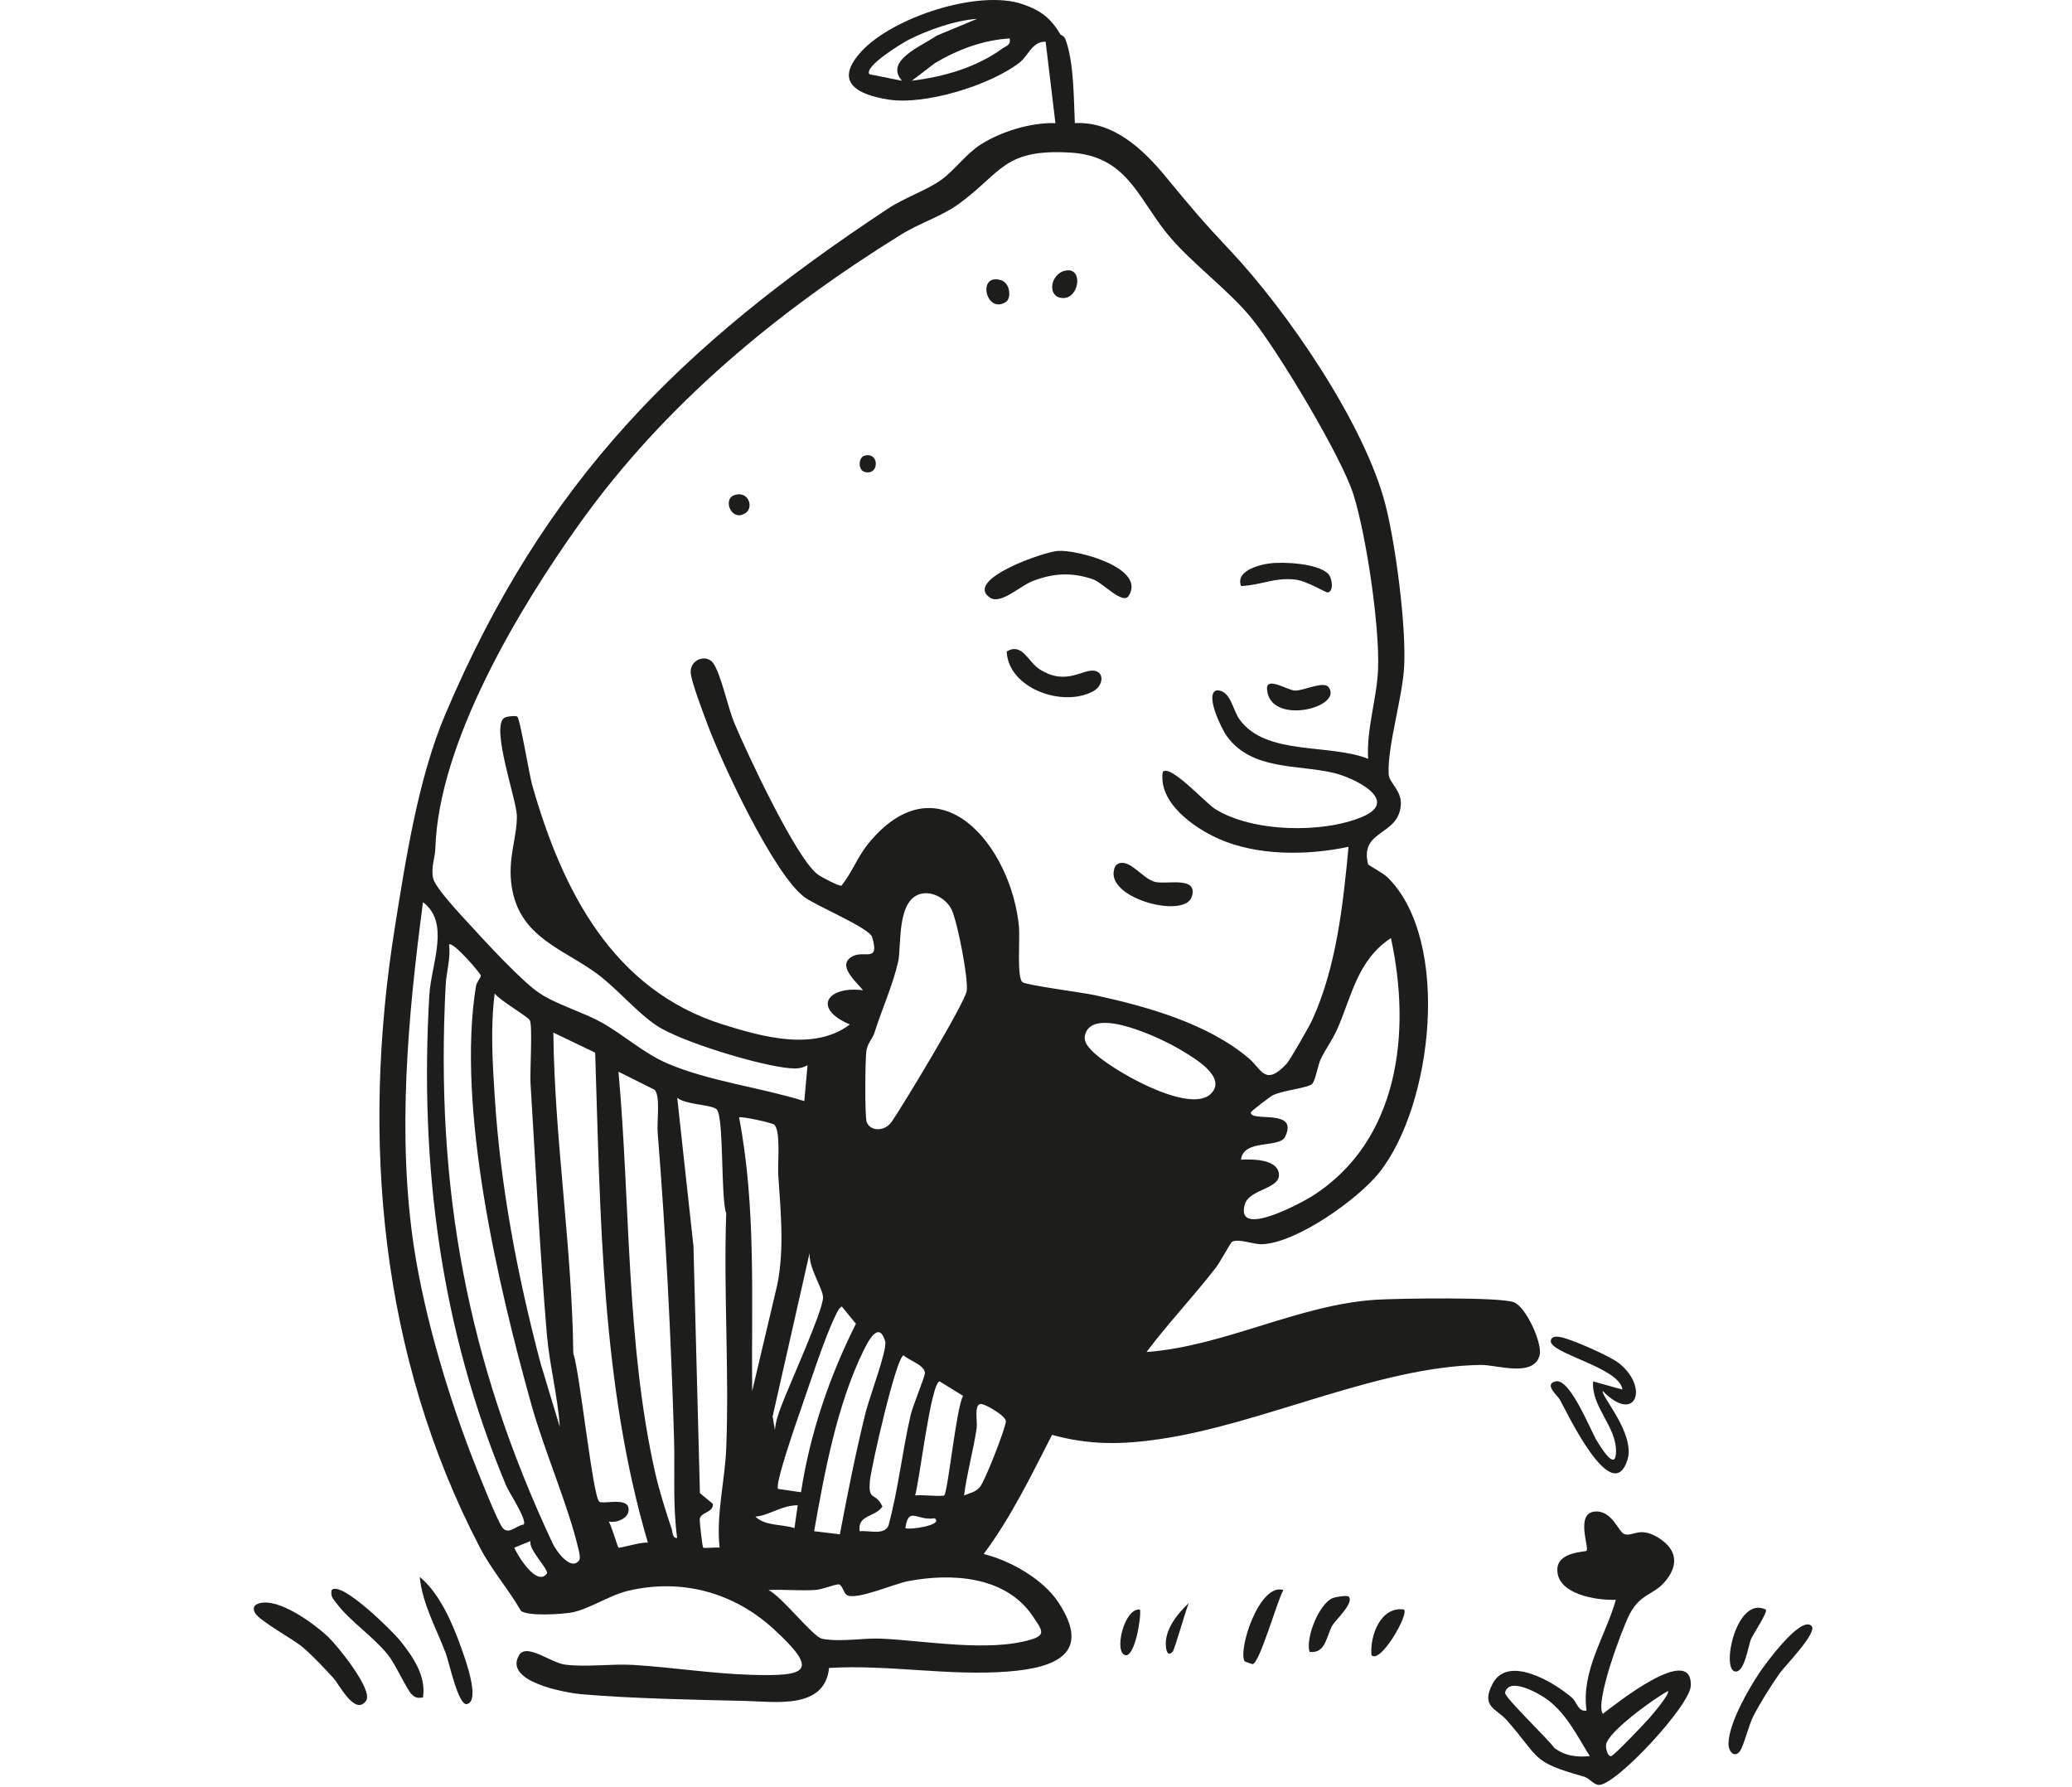 <svg xmlns="http://www.w3.org/2000/svg" fill="none" viewBox="0 0 596 514" height="514" width="596">
<g clip-path="url(#clip0_119_66)">
<path fill="#1D1D1B" d="M221.035 457.335C224.983 459.235 233.873 470.893 236.517 471.365C241.931 472.358 248.3 471.092 253.39 471.315C266.253 471.899 284.405 475.276 296.672 471.551C301.054 470.223 299.602 468.683 297.205 465.058C289.421 453.238 273.678 452.394 261.163 454.79C257.19 455.547 246.115 460.427 243.545 458.751C242.626 458.142 242.353 455.907 241.26 455.709C240.491 455.572 236.53 457.186 234.63 457.31C230.136 457.608 225.542 457.112 221.048 457.335M157.28 452.63C158.087 451.574 151.929 445.727 152.587 443.256L147.919 445.155C148.937 447.477 154.388 456.441 157.293 452.63M268.848 436.7C263.658 437.507 261.386 433.087 260.418 439.506C261.175 440.177 271.604 438.699 268.848 436.7ZM229.465 432.951C224.636 433 221.395 435.856 217.286 436.229C220.24 439.022 224.822 438.327 228.522 439.519L229.453 432.963L229.465 432.951ZM277.303 430.132C279.016 429.375 280.581 429.251 281.884 427.687C283.337 425.948 289.21 410.938 289.334 408.839C289.421 407.337 283.933 404.146 282.456 403.861C279.985 403.377 281.214 408.777 280.928 410.801C279.972 417.245 278.135 423.664 277.303 430.132ZM271.617 430.083C272.66 429.077 275.056 404.991 277.018 401.489L270.276 397.318C267.731 397.839 264.527 425.861 263.224 430.132C264.788 429.847 271.108 430.579 271.617 430.083ZM247.294 440.437C250.013 440.102 254.197 441.679 255.551 438.861C258.406 428.357 259.511 417.431 261.982 406.853C262.603 404.208 266.067 395.977 266.042 394.921C265.992 392.625 261.51 391.346 259.934 389.831C257.848 389.98 250.547 422.099 250.212 426.048C249.703 431.995 251.838 428.978 253.825 433.323C251.776 436.44 246.525 435.645 247.294 440.425M241.583 441.307C243.806 429.611 246.14 417.742 249.033 406.108C250.013 402.135 255.302 388.118 254.62 385.808C252.794 379.65 249.678 385.858 248.35 388.552C240.764 404.047 237.151 423.527 234.183 440.413L241.583 441.319V441.307ZM230.409 429.201C232.991 412.291 238.566 395.989 246.202 380.743L242.129 375.776C241.111 376.472 240.751 377.527 240.242 378.57C237.027 385.2 233.004 397.802 230.384 405.276C229.329 408.293 222.711 427.19 223.829 428.258L230.384 429.201H230.409ZM222.897 411.372C223.084 408.926 223.916 406.605 224.772 404.333C226.92 398.597 236.617 377.304 236.741 373.244C236.828 370.45 231.464 363.224 233.215 358.879L222.239 407.424L222.91 411.372H222.897ZM222.686 323.469C222.004 322.91 213.139 320.986 212.592 321.396C217.546 347.208 216.106 373.877 216.354 400.136L223.605 369.432C225.679 358.841 224.524 348.325 223.853 337.784C223.655 334.705 224.636 325.12 222.686 323.481M206.981 445.131C205.962 435.521 208.52 425.973 208.893 416.574C209.786 394.127 208.098 371.468 208.893 348.983C207.241 344.551 208.334 320.7 206.062 318.999C204.237 317.634 197.259 317.77 194.801 315.747L199.469 358.419L201.331 429.474L205.069 432.553C205.23 435.21 201.282 434.875 201.269 437.135C201.269 437.917 201.989 444.857 202.275 445.143C202.523 445.404 205.938 444.982 206.968 445.143M194.776 442.312C193.472 432.789 194.168 423.267 193.882 413.682C193.013 384.219 191.511 354.993 189.164 325.58C188.928 322.662 190.033 314.877 188.22 313.4L177.903 308.26C181.33 346.103 180.076 386.665 188.494 423.763C189.574 428.518 191.597 435.037 193.187 439.705C193.522 440.698 193.385 442.536 194.763 442.325M171.198 302.772L159.168 296.999C159.503 327.79 164.531 358.357 164.904 389.235C166.766 394.574 170.491 430.306 172.366 431.92C173.284 432.715 179.914 430.766 180.709 433.447C181.59 436.427 177.506 438.203 175.097 437.632C175.916 438.861 177.605 444.882 177.915 445.143C178.251 445.404 184.558 443.417 186.358 443.715C172.961 398.224 172.738 349.977 171.198 302.772ZM348.309 314.592C353.225 309.675 342.895 303.952 339.444 301.878C334.726 299.023 314.302 288.991 312.104 297.669C311.645 299.47 312.8 300.873 313.929 302.077C318.821 307.329 342.101 320.787 348.309 314.592ZM152.389 293.448C151.731 292.306 143.722 287.737 142.295 285.75C141.053 295.521 141.661 305.417 142.295 315.275C143.958 341.447 148.825 366.825 155.48 392.091L161.03 410.441C160.434 401.465 158.05 392.687 157.293 383.71C155.294 359.922 154.065 335.413 152.6 311.525C152.401 308.198 153.245 294.913 152.389 293.448ZM166.58 448.793C167.014 448.185 166.642 446.683 166.456 445.851C163.501 433.075 156.66 417.617 152.873 404.084C143.3 369.904 131.257 318.54 136.906 283.639C137.08 282.522 138.334 281.243 138.284 280.585C138.247 279.94 130.152 270.566 129.171 271.696C129.68 275.693 128.389 279.443 128.19 283.366C125.161 341.733 134.373 391.507 158.969 443.926C159.975 446.074 164.221 452.034 166.592 448.793M356.987 333.563C360.103 333.389 366.969 333.352 367.814 337.238C368.857 342.055 359.396 341.807 358.067 346.413C355.174 356.42 374.394 345.954 377.349 344.092C402.478 328.237 406.004 296.862 400.094 269.821C390.385 276.178 388.784 286.731 384.624 296.055C383.246 299.147 381.384 301.63 379.956 304.51C379.062 306.298 378.417 310.805 377.399 311.798C376.231 312.928 368.844 313.636 366.1 315.039C365.343 315.436 359.83 319.583 359.805 319.98C359.657 322.91 373.761 318.627 369.626 327.02C368 330.323 357.608 327.517 356.975 333.575M150.65 438.488C151.644 437.085 146.442 429.338 145.585 427.302C126.75 382.282 120.617 335.053 123.497 286.185C124.019 277.37 129.606 265.438 121.672 259.503C117.376 291.908 114.136 326.598 119.127 359.077C122.256 379.389 129.308 402.818 136.906 421.926C138.111 424.955 143.226 437.929 144.641 439.531C146.392 441.518 148.602 438.699 150.663 438.488M265.682 256.946C257.674 257.852 259.4 272.143 258.344 276.649C256.743 283.54 253.726 290.145 251.54 297.024C250.982 298.787 249.566 300.016 249.219 302.201C248.834 304.572 248.735 321.06 249.281 322.65C250.249 325.443 254.458 325.592 256.507 322.625C259.747 317.932 277.489 288.569 278.06 285.042C278.619 281.591 275.403 265.128 273.727 261.639C272.362 258.796 268.823 256.586 265.67 256.946M393.539 218.246C393.005 209.803 396.084 200.69 396.395 192.508C396.866 180.167 393.055 154.243 389.33 142.299C385.941 131.423 367.59 100.942 360.178 91.755C353.151 83.039 342.262 75.453 335.409 66.824C327.065 56.32 323.837 44.798 307.734 43.88C288.539 42.787 288.154 49.703 275.714 58.704C270.847 62.23 264.565 64.142 259.176 67.482C223.605 89.532 191.25 116.313 166.828 150.444C149.148 175.151 126.154 213.615 125.223 244.033C125.136 246.815 123.994 249.062 124.528 252.414C124.962 255.183 132.747 263.352 135.243 266.084C139.824 271.087 149.968 282.125 155.095 285.601C159.937 288.891 167.412 290.99 172.924 294.031C179.505 297.682 185.129 302.946 191.995 305.888C203.901 310.991 218.9 312.804 231.353 316.703L232.284 306.385C230.508 307.341 229.267 307.403 227.28 307.254C218.912 306.621 195.831 299.643 188.854 294.975C183.192 291.201 177.468 284.322 171.819 280.138C162.073 272.9 149.471 269.697 147.199 255.071C145.932 246.939 148.738 241.054 148.676 234.66C148.627 230.103 141.103 209.195 145.039 206.488C145.746 206.004 148.416 205.793 148.813 206.116C149.583 206.761 152.252 222.865 153.072 225.757C161.651 255.94 176.165 284.695 207.924 294.665C219.235 298.216 234.183 302.424 244.464 294.665C233.55 290.058 237.908 283.515 248.238 284.819C246.45 282.497 240.267 277.456 245.42 274.973C248.772 273.359 253.055 276.898 250.87 269.535C250.088 266.903 234.891 260.621 231.415 258.051C222.599 251.508 207.601 219.438 203.454 208.202C202.325 205.147 198.749 195.923 198.674 193.39C198.55 189.491 203.318 188.088 205.18 190.77C207.403 193.961 209.414 203.633 211.214 207.929C214.802 216.508 228.956 246.802 235.164 251.47C236.145 252.215 241.26 254.922 242.042 254.748C245.022 251.061 246.698 246.405 249.715 242.705C270.201 217.551 291.022 243.586 293.108 266.655C293.394 269.821 292.45 281.33 294.126 282.51C295.405 283.404 311.347 285.465 314.799 286.21C329.772 289.462 347.415 294.342 359.321 304.498C362.885 307.527 363.903 312.618 370.123 305.926C371.054 304.92 376.567 295.285 377.386 293.51C384.413 278.264 386.338 260.099 387.902 243.562C376.095 246.082 361.618 246.231 350.419 241.203C343.293 238.012 333.112 230.811 334.465 221.996C336.712 219.773 346.632 230.873 349.538 232.698C360.203 239.39 380.478 239.787 391.913 234.92C402.888 230.252 389.529 223.647 383.42 222.256C373.016 219.872 359.905 221.586 352.803 211.616C351.462 209.741 346.421 199.598 349.935 198.567C353.983 198.418 354.516 204.117 356.553 206.935C364.151 217.451 382.315 213.801 393.514 218.246M290.402 11.053C282.729 11.524 275.453 14.281 268.922 18.154L262.293 23.22C271.406 22.09 280.742 19.458 288.241 14.02C289.396 13.176 290.849 13.039 290.414 11.053M281.028 5.428C274.758 5.85 266.961 8.594 261.299 11.475C259.586 12.344 248.375 19.148 250.088 21.358L259.462 23.232C254.235 17.434 265.347 13.151 269.432 10.258L281.015 5.441L281.028 5.428ZM304.878 9.724C305.152 10.171 306.07 10.208 306.505 11.4C308.938 18.018 308.839 28.31 309.174 35.412C320.311 34.853 328.816 42.924 335.396 50.919C342.361 59.399 346.185 63.931 353.747 71.939C370.284 89.458 392.583 121.975 398.542 145.279C401.473 156.776 404.477 179.857 403.906 191.565C403.459 200.603 399.052 214.608 399.436 222.678C399.561 225.224 403.347 227.372 402.925 231.754C402.069 240.557 391.081 238.608 393.514 248.565C393.601 248.9 397.81 251.036 399.213 252.439C417.476 270.653 412.138 317.87 396.755 337.238C390.646 344.923 372.904 357.587 362.934 357.873C360.439 357.948 356.18 356.122 354.355 357.203C353.995 357.414 350.879 363.112 349.873 364.429C343.454 372.772 336.116 380.445 329.797 388.875C352.133 387.236 373.637 375.205 395.861 373.84C402.081 373.455 431.519 372.983 435.504 374.585C439.043 376.012 443.76 386.504 442.854 389.856C441.116 396.287 430.463 392.525 425.956 392.587C396.27 393.047 363.518 409.51 333.757 413.905C322.807 415.532 313.383 415.693 302.619 412.701C296.572 424.483 290.873 436.328 282.94 446.981C290.451 448.793 299.937 454.12 304.345 460.75C314.19 475.537 303.699 479.708 290.004 480.776C272.92 482.117 255.588 478.728 238.479 479.746C237.213 491.863 222.823 489.405 213.995 489.219C199.817 488.908 181.019 488.524 167.176 487.294C162.656 486.897 144.678 483.694 149.334 476.046C151.482 472.52 158.41 478.256 162.557 478.79C168.616 479.584 175.867 478.492 182.162 478.877C193.311 479.559 204.721 481.372 215.883 481.72C232.184 482.216 235.872 480.776 222.513 468.534C210.966 457.968 195.993 453.909 180.572 457.584C175.308 458.838 169.063 463.034 164.308 463.816C161.34 464.3 152.14 464.934 149.868 463.357C146.243 457.062 141.438 451.624 138.073 445.168C109.306 389.968 103.843 327.579 113.565 266.816C116.731 247.013 120.282 223.87 128.104 205.421C156.585 138.301 195.608 99.514 255.476 59.971C260.194 56.854 266.489 54.768 270.71 51.764C274.423 49.119 277.936 44.203 282.083 41.57C288.068 37.771 296.461 35.226 303.587 35.412L300.769 11.984C296.845 11.922 295.852 16.019 293.232 18.03C284.74 24.549 266.129 30.309 255.538 28.633C246.065 27.131 239.895 23.369 247.791 14.777C256.83 4.944 281.574 -3.163 294.201 1.219C299.49 3.057 302.159 5.205 304.928 9.724"></path>
<path fill="#1D1D1B" d="M479.79 486.388C475.942 488.424 462.409 498.146 461.974 501.87C461.85 502.975 462.421 505.148 463.389 505.123C464.184 505.111 473.372 495.377 474.65 493.912C475.457 492.993 480.436 487.083 479.79 486.4M457.293 505.123C453.742 499.424 450.626 492.919 445.026 488.797C442.779 487.145 434.026 482.105 432.921 486.872C432.636 488.114 445.473 500.343 447.05 502.715C450.142 505.074 453.494 505.471 457.293 505.111M461.055 492.943C464.37 490.423 486.843 472.358 486.346 484.873C486.122 490.647 464.482 513.889 459.776 513.392C458.361 513.243 457.132 511.43 455.63 511.008C440.296 506.713 443.226 505.93 433.418 494.781C430.426 491.379 425.819 490.969 429.37 484.24C433.79 475.859 447.112 483.917 452.128 488.275C453.655 489.591 453.891 492.41 456.35 492.012C454.785 480.453 461.775 470.794 464.792 460.141C459.267 460.377 447.572 458.564 447.969 451.177C448.242 446.298 455.977 446.422 456.35 446.049C457.219 445.18 453.072 435.297 458.721 434.763C463.737 434.304 465.637 440.822 467.288 441.282C469.833 442.002 471.733 438.861 477.295 442.474C482.485 445.838 482.87 450.296 478.872 454.976C475.544 458.875 471.795 458.316 468.666 464.449C466.543 468.621 458.659 489.691 461.055 492.931"></path>
<path fill="#1D1D1B" d="M461.056 400.136C460.187 401.117 470.479 412.39 468.133 419.865C463.713 433.87 450.602 406.009 448.714 402.619C448.032 401.403 443.959 398.125 447.485 397.318C451.645 396.362 457.443 411.347 459.367 414.476C460.547 416.376 464.818 423.502 464.842 417.456C464.88 410.081 457.703 404.705 458.25 397.33L466.68 399.677C465.923 393.27 445.548 389.31 446.082 385.597C446.281 384.269 447.783 384.381 448.913 384.592C452.092 385.188 463.216 390.092 465.761 392.153C474.452 399.143 470.454 409.684 461.068 400.136"></path>
<path fill="#1D1D1B" d="M74.455 461.197C80.079 459.409 90.471 467.082 94.469 470.893C97.052 473.364 107.506 486.165 105.283 489.219C102.092 493.614 97.61 484.501 95.872 482.614C93.327 479.857 89.776 476.033 86.97 473.699C84.177 471.39 74.455 466.088 73.338 463.891C72.617 462.438 73.077 461.631 74.455 461.197Z"></path>
<path fill="#1D1D1B" d="M521.049 467.64C522.985 469.515 513.301 479.274 511.836 481.384C509.266 485.109 506.423 489.591 504.349 493.577C503.033 496.122 501.606 502.106 500.513 503.633C498.998 505.756 497.086 503.969 497.198 501.274C497.422 495.501 502.773 486.115 506.038 481.198C507.677 478.74 517.932 464.623 521.061 467.64"></path>
<path fill="#1D1D1B" d="M121.648 488.25C120.059 488.449 119.55 488.399 118.383 487.294C117.129 486.115 113.739 478.703 111.728 476.145C107.631 470.918 100.43 466.113 96.767 461.11C95.823 459.818 94.991 459.21 95.413 457.323C98.182 454.554 113.031 469.316 115.08 471.874C118.755 476.455 122.666 482.129 121.66 488.25"></path>
<path fill="#1D1D1B" d="M120.729 453.573C126.489 458.266 130.227 467.057 132.672 473.972C133.554 476.455 138.371 489.268 134.299 490.138C131.828 490.659 129.221 478.231 128.24 475.586C125.521 468.348 121.523 461.432 120.729 453.573Z"></path>
<path fill="#1D1D1B" d="M369.168 457.323C367.38 460.315 362.364 478.417 360.29 478.653C360.166 478.665 358.08 477.933 358.018 477.834C355.995 474.605 362.289 455.113 369.168 457.335"></path>
<path fill="#1D1D1B" d="M507.912 462.947C508.62 463.568 504.336 469.937 503.703 471.39C502.809 473.438 501.816 481.347 499.022 480.751C495.074 479.907 499.506 458.887 507.912 462.947Z"></path>
<path fill="#1D1D1B" d="M387.915 459.198C389.69 460.886 384.19 465.977 383.383 467.305C381.459 470.434 381.471 475.711 376.679 475.127C375.487 470.98 379.472 461.308 383.259 459.694C384.277 459.26 387.493 458.8 387.915 459.21"></path>
<path fill="#1D1D1B" d="M403.857 462.947C405.309 464.4 397.016 478.728 394.495 476.071C393.999 470.484 397.14 461.941 403.857 462.947Z"></path>
<path fill="#1D1D1B" d="M327.909 462.947C328.356 464.896 326.457 476.642 323.713 476.071C320.323 475.363 323.303 462.438 327.909 462.947Z"></path>
<path fill="#1D1D1B" d="M337.271 475.127C335.98 476.431 335.521 475.015 335.384 473.712C334.85 468.882 338.612 464.201 341.964 461.072C341.046 463.109 337.904 474.494 337.271 475.127Z"></path>
<path fill="#1D1D1B" d="M304.295 158.452C310.081 158.079 329.747 163.418 324.657 171.401C322.968 174.046 317.195 167.577 314.376 166.621C308.231 164.523 302.979 164.846 296.982 167.155C293.431 168.521 287.794 174.021 284.728 171.886C277.229 166.684 300.322 158.7 304.295 158.452Z"></path>
<path fill="#1D1D1B" d="M289.557 187.381C294.076 184.748 295.64 190.286 298.906 192.409C306.864 197.599 311.619 192.012 315.145 193.005C317.74 193.725 317.182 197.301 314.549 198.766C305.858 203.62 290.041 198.083 289.569 187.381"></path>
<path fill="#1D1D1B" d="M321.925 248.317C325.24 247.224 328.804 252.898 332.33 253.68C335.806 254.45 344.733 251.93 342.796 257.951C340.785 264.221 319.07 258.659 320.361 250.614C320.535 249.571 320.808 248.677 321.925 248.304"></path>
<path fill="#1D1D1B" d="M382.043 165.045C383.285 166.336 383.694 170.309 381.832 170.408C381.335 170.433 375.786 167.019 372.458 166.684C366.486 166.063 362.662 168.335 356.988 168.558C355.362 164.399 361.632 162.562 365.033 162.077C369.081 161.506 379.113 162.028 382.043 165.057"></path>
<path fill="#1D1D1B" d="M382.216 197.698C386.376 203.608 364.958 208.884 364.449 198.095C364.288 194.532 370.409 198.53 372.445 198.629C374.916 198.741 380.801 195.699 382.216 197.698Z"></path>
<path fill="#1D1D1B" d="M306.989 77.762C311.521 77.365 310.366 85.696 305.897 85.721C300.856 85.758 302.06 78.197 306.989 77.762Z"></path>
<path fill="#1D1D1B" d="M289.347 86.85C283.574 90.526 280.954 78.52 287.882 80.568C290.688 81.4 290.911 85.857 289.347 86.85Z"></path>
<path fill="#1D1D1B" d="M211.288 142.386C215.336 141.095 216.826 145.9 214.529 147.514C210.456 150.369 207.688 143.541 211.288 142.386Z"></path>
<path fill="#1D1D1B" d="M248.698 131.063C253.006 129.859 253.006 136.948 248.698 135.731C246.81 135.197 246.81 131.584 248.698 131.063Z"></path>
</g>
<defs>
<clipPath id="clip0_119_66">
<rect fill="white" height="513.4" width="595.28"></rect>
</clipPath>
</defs>
</svg>
